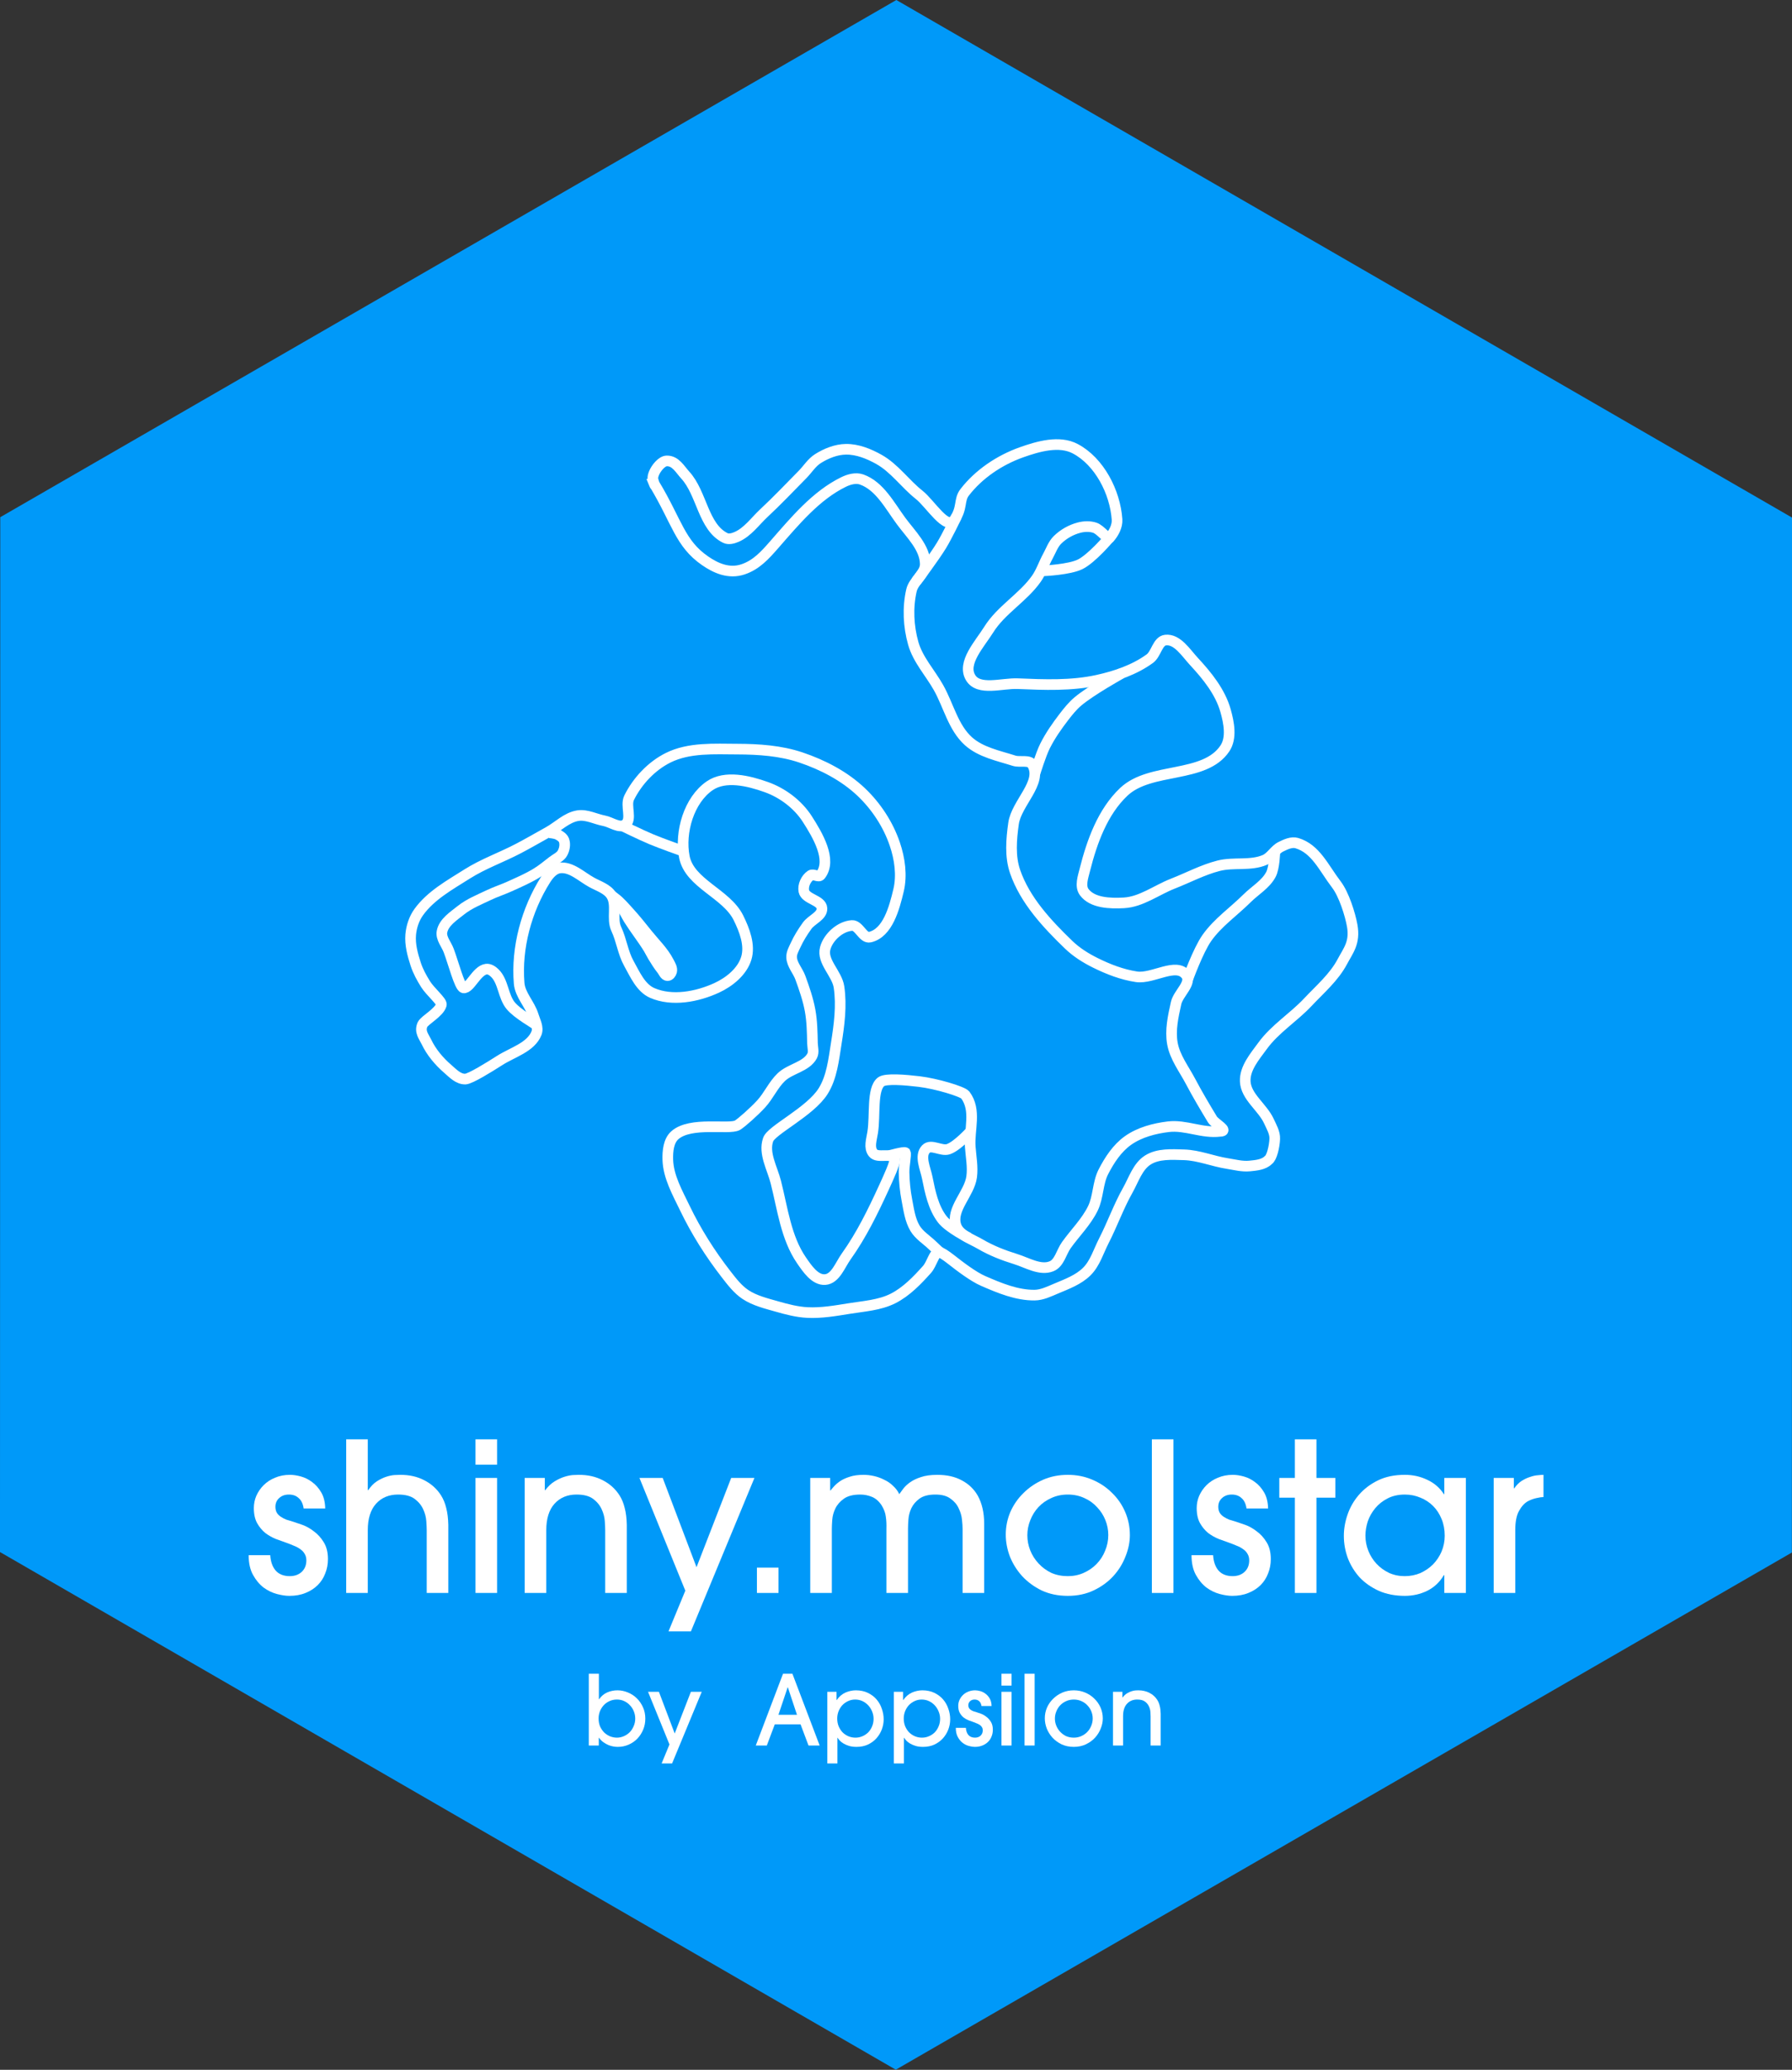 <?xml version="1.0" encoding="UTF-8" standalone="no"?>
<!-- Created with Inkscape (http://www.inkscape.org/) -->

<svg
   width="400mm"
   height="461.88mm"
   viewBox="0 0 400 461.88"
   version="1.1"
   id="svg5"
   inkscape:version="1.1.2 (0a00cf5339, 2022-02-04)"
   sodipodi:docname="logo.svg"
   xmlns:inkscape="http://www.inkscape.org/namespaces/inkscape"
   xmlns:sodipodi="http://sodipodi.sourceforge.net/DTD/sodipodi-0.dtd"
   xmlns="http://www.w3.org/2000/svg"
   xmlns:svg="http://www.w3.org/2000/svg">
  <rect x="0" y="0" width="400" height="461.88" fill="#333333" stroke="none"/>
  <sodipodi:namedview
     id="namedview7"
     pagecolor="#ffffff"
     bordercolor="#666666"
     borderopacity="1.0"
     inkscape:pageshadow="2"
     inkscape:pageopacity="0.0"
     inkscape:pagecheckerboard="0"
     inkscape:document-units="mm"
     showgrid="false"
     inkscape:zoom="0.16"
     inkscape:cx="-1712.5"
     inkscape:cy="978.125"
     inkscape:window-width="1920"
     inkscape:window-height="1019"
     inkscape:window-x="0"
     inkscape:window-y="0"
     inkscape:window-maximized="1"
     inkscape:current-layer="g885"
     inkscape:snap-global="false"
     fit-margin-top="0"
     fit-margin-left="0"
     fit-margin-right="0"
     fit-margin-bottom="0" />
  <defs
     id="defs2" />
  <g
     inkscape:label="Layer 1"
     inkscape:groupmode="layer"
     id="layer1"
     transform="translate(-203.317,93.873)">
    <g
       id="g885"
       transform="translate(286.254,-19.765)">
      <path
         sodipodi:type="star"
         style="fill:#0099f9;fill-opacity:1;stroke:none;stroke-width:21.014;stroke-linecap:square;stroke-linejoin:miter;stroke-miterlimit:4;stroke-dasharray:none;stroke-opacity:1;paint-order:markers fill stroke"
         id="path25298"
         inkscape:flatsided="true"
         sodipodi:sides="6"
         sodipodi:cx="-207.11572"
         sodipodi:cy="-23.714916"
         sodipodi:r1="675.53064"
         sodipodi:r2="585.02673"
         sodipodi:arg1="1.0471976"
         sodipodi:arg2="1.5707963"
         inkscape:rounded="0"
         inkscape:randomized="0"
         d="m 130.65,561.312 -675.531,-4e-5 -337.765,-585.027 337.765,-585.027 675.531,4e-5 337.765,585.027 z"
         transform="matrix(0.296,0.171,-0.171,0.296,174.329,199.256)" />
      <g
         id="g859"
         transform="matrix(0.81,0,0,0.81,22.259,51.048)">
        <g
           aria-label="shiny.molstar"
           id="text26604"
           style="font-size:57.193px;line-height:1.25;font-family:Roboto;-inkscape-font-specification:Roboto;text-align:center;letter-spacing:0px;word-spacing:0px;text-anchor:middle;fill:#ffffff;stroke-width:2.845">
          <path
             d="m -46.194,261.059 q -0.286,-1.945 -1.373,-2.86 -1.029,-0.972 -2.688,-0.972 -1.659,0 -2.688,0.972 -1.029,0.915 -1.029,2.402 0,0.972 0.4,1.659 0.4,0.629 1.087,1.087 0.686,0.458 1.544,0.801 0.915,0.286 1.887,0.572 0.915,0.286 2.516,0.858 1.601,0.572 3.146,1.773 1.601,1.144 2.745,3.031 1.144,1.83 1.144,4.633 0,2.116 -0.744,3.946 -0.686,1.83 -2.059,3.203 -1.373,1.373 -3.374,2.173 -1.945,0.801 -4.461,0.801 -1.487,0 -3.432,-0.515 -1.945,-0.515 -3.66,-1.773 -1.716,-1.315 -2.917,-3.489 -1.201,-2.173 -1.201,-5.433 h 5.948 q 0.172,2.688 1.487,4.232 1.373,1.544 3.889,1.544 2.002,0 3.26,-1.144 1.315,-1.201 1.315,-3.203 0,-1.029 -0.458,-1.773 -0.4,-0.744 -1.144,-1.258 -0.744,-0.572 -1.773,-0.972 -1.029,-0.458 -2.173,-0.858 -1.315,-0.458 -2.86,-1.029 -1.544,-0.629 -2.917,-1.659 -1.315,-1.087 -2.231,-2.688 -0.915,-1.659 -0.915,-4.175 0,-1.773 0.686,-3.374 0.744,-1.659 2.002,-2.917 1.315,-1.315 3.146,-2.059 1.887,-0.801 4.118,-0.801 1.373,0 3.031,0.458 1.659,0.458 3.088,1.544 1.487,1.087 2.516,2.86 1.029,1.773 1.087,4.404 z"
             style="font-family:'AvantGarde LT Medium';-inkscape-font-specification:'AvantGarde LT Medium, '"
             id="path4753" />
          <path
             d="m -12.279,284.336 v -17.215 q 0,-0.915 -0.114,-2.574 -0.114,-1.659 -0.858,-3.26 -0.744,-1.659 -2.345,-2.86 -1.601,-1.201 -4.575,-1.201 -3.775,0 -6.062,2.516 -2.288,2.516 -2.288,7.321 v 17.272 h -5.948 v -42.323 h 5.948 v 14.012 h 0.114 q 1.087,-1.601 2.402,-2.459 1.373,-0.858 2.631,-1.258 1.258,-0.4 2.288,-0.458 1.087,-0.057 1.544,-0.057 3.718,0 6.577,1.487 2.917,1.487 4.633,4.175 0.972,1.544 1.43,3.489 0.515,1.945 0.572,4.633 v 18.759 z"
             style="font-family:'AvantGarde LT Medium';-inkscape-font-specification:'AvantGarde LT Medium, '"
             id="path4755" />
          <path
             d="M 7.11,248.991 H 1.162 v -6.978 H 7.11 Z m 0,35.345 H 1.162 V 252.652 H 7.11 Z"
             style="font-family:'AvantGarde LT Medium';-inkscape-font-specification:'AvantGarde LT Medium, '"
             id="path4757" />
          <path
             d="m 36.907,284.336 v -17.215 q 0,-0.915 -0.114,-2.574 -0.114,-1.659 -0.858,-3.26 -0.744,-1.659 -2.345,-2.86 -1.601,-1.201 -4.575,-1.201 -3.775,0 -6.062,2.516 -2.288,2.516 -2.288,7.321 v 17.272 h -5.948 v -31.685 h 5.548 v 3.374 h 0.114 q 1.201,-1.601 2.631,-2.459 1.43,-0.858 2.745,-1.258 1.315,-0.4 2.345,-0.458 1.087,-0.057 1.544,-0.057 3.718,0 6.577,1.487 2.917,1.487 4.633,4.175 0.972,1.544 1.43,3.489 0.515,1.945 0.572,4.633 v 18.759 z"
             style="font-family:'AvantGarde LT Medium';-inkscape-font-specification:'AvantGarde LT Medium, '"
             id="path4759" />
          <path
             d="m 60.528,294.917 h -6.177 l 4.633,-11.21 -12.64,-31.056 h 6.406 l 9.322,24.593 9.551,-24.593 h 6.406 z"
             style="font-family:'AvantGarde LT Medium';-inkscape-font-specification:'AvantGarde LT Medium, '"
             id="path4761" />
          <path
             d="m 78.715,284.336 v -6.978 h 5.948 v 6.978 z"
             style="font-family:'AvantGarde LT Medium';-inkscape-font-specification:'AvantGarde LT Medium, '"
             id="path4763" />
          <path
             d="m 135.393,284.336 v -17.615 q 0,-1.029 -0.172,-2.631 -0.172,-1.601 -0.915,-3.088 -0.686,-1.544 -2.231,-2.631 -1.487,-1.144 -4.175,-1.144 -2.86,0 -4.404,1.144 -1.487,1.087 -2.231,2.631 -0.686,1.487 -0.801,3.088 -0.114,1.601 -0.114,2.574 v 17.673 h -5.948 v -17.615 q 0.057,-2.002 -0.172,-3.432 -0.172,-1.487 -1.144,-3.088 -1.144,-1.716 -2.688,-2.345 -1.544,-0.629 -3.203,-0.629 -2.917,0 -4.518,1.144 -1.601,1.144 -2.345,2.688 -0.744,1.544 -0.858,3.146 -0.114,1.601 -0.114,2.459 v 17.673 h -5.948 v -31.685 h 5.49 v 3.432 h 0.114 q 0.4,-0.515 1.029,-1.201 0.686,-0.744 1.716,-1.43 1.087,-0.686 2.574,-1.144 1.544,-0.515 3.775,-0.515 1.43,0 2.917,0.343 1.487,0.343 2.802,1.029 1.373,0.629 2.402,1.659 1.087,0.972 1.716,2.288 0.4,-0.572 1.087,-1.487 0.686,-0.915 1.887,-1.773 1.201,-0.858 2.974,-1.43 1.83,-0.629 4.518,-0.629 4.003,0 6.806,1.544 2.802,1.487 4.347,4.175 1.773,3.203 1.773,7.721 v 19.102 z"
             style="font-family:'AvantGarde LT Medium';-inkscape-font-specification:'AvantGarde LT Medium, '"
             id="path4765" />
          <path
             d="m 175.542,268.38 q 0,-2.116 -0.801,-4.118 -0.801,-2.002 -2.288,-3.546 -1.43,-1.601 -3.489,-2.516 -2.059,-0.972 -4.575,-0.972 -2.516,0 -4.575,0.972 -2.059,0.915 -3.546,2.516 -1.43,1.544 -2.231,3.603 -0.801,2.002 -0.801,4.118 0,2.173 0.801,4.175 0.801,2.002 2.288,3.603 1.487,1.601 3.489,2.574 2.059,0.915 4.575,0.915 2.402,0 4.404,-0.915 2.059,-0.915 3.546,-2.459 1.544,-1.601 2.345,-3.66 0.858,-2.059 0.858,-4.289 z m 5.948,0 q 0,2.917 -1.201,5.891 -1.144,2.974 -3.317,5.376 -2.173,2.402 -5.376,3.946 -3.203,1.544 -7.206,1.544 -4.003,0 -7.206,-1.487 -3.146,-1.544 -5.376,-3.946 -2.173,-2.402 -3.374,-5.376 -1.144,-3.031 -1.144,-6.062 0,-3.26 1.258,-6.234 1.315,-2.974 3.603,-5.205 2.288,-2.288 5.376,-3.66 3.146,-1.373 6.863,-1.373 3.603,0 6.692,1.315 3.146,1.315 5.433,3.603 2.345,2.231 3.66,5.262 1.315,3.031 1.315,6.406 z"
             style="font-family:'AvantGarde LT Medium';-inkscape-font-specification:'AvantGarde LT Medium, '"
             id="path4767" />
          <path
             d="m 193.501,284.336 h -5.948 v -42.323 h 5.948 z"
             style="font-family:'AvantGarde LT Medium';-inkscape-font-specification:'AvantGarde LT Medium, '"
             id="path4769" />
          <path
             d="m 213.633,261.059 q -0.286,-1.945 -1.373,-2.86 -1.029,-0.972 -2.688,-0.972 -1.659,0 -2.688,0.972 -1.029,0.915 -1.029,2.402 0,0.972 0.4,1.659 0.4,0.629 1.087,1.087 0.686,0.458 1.544,0.801 0.915,0.286 1.887,0.572 0.915,0.286 2.516,0.858 1.601,0.572 3.146,1.773 1.601,1.144 2.745,3.031 1.144,1.83 1.144,4.633 0,2.116 -0.744,3.946 -0.686,1.83 -2.059,3.203 -1.373,1.373 -3.374,2.173 -1.945,0.801 -4.461,0.801 -1.487,0 -3.432,-0.515 -1.945,-0.515 -3.66,-1.773 -1.716,-1.315 -2.917,-3.489 -1.201,-2.173 -1.201,-5.433 h 5.948 q 0.172,2.688 1.487,4.232 1.373,1.544 3.889,1.544 2.002,0 3.26,-1.144 1.315,-1.201 1.315,-3.203 0,-1.029 -0.458,-1.773 -0.4,-0.744 -1.144,-1.258 -0.744,-0.572 -1.773,-0.972 -1.029,-0.458 -2.173,-0.858 -1.315,-0.458 -2.86,-1.029 -1.544,-0.629 -2.917,-1.659 -1.315,-1.087 -2.231,-2.688 -0.915,-1.659 -0.915,-4.175 0,-1.773 0.686,-3.374 0.744,-1.659 2.002,-2.917 1.315,-1.315 3.146,-2.059 1.887,-0.801 4.118,-0.801 1.373,0 3.031,0.458 1.659,0.458 3.088,1.544 1.487,1.087 2.516,2.86 1.029,1.773 1.087,4.404 z"
             style="font-family:'AvantGarde LT Medium';-inkscape-font-specification:'AvantGarde LT Medium, '"
             id="path4771" />
          <path
             d="m 232.907,284.336 h -5.948 v -26.251 h -4.289 v -5.433 h 4.289 v -10.638 h 5.948 v 10.638 h 5.205 v 5.433 h -5.205 z"
             style="font-family:'AvantGarde LT Medium';-inkscape-font-specification:'AvantGarde LT Medium, '"
             id="path4773" />
          <path
             d="m 268.252,268.551 q 0,-2.516 -0.858,-4.575 -0.858,-2.116 -2.345,-3.603 -1.487,-1.487 -3.489,-2.288 -2.002,-0.858 -4.289,-0.858 -2.745,0 -4.804,1.087 -2.002,1.029 -3.374,2.688 -1.373,1.659 -2.059,3.66 -0.629,2.002 -0.629,3.889 0,2.173 0.801,4.175 0.801,2.002 2.231,3.546 1.43,1.544 3.432,2.516 2.002,0.915 4.347,0.915 2.345,0 4.347,-0.858 2.002,-0.915 3.489,-2.402 1.487,-1.544 2.345,-3.546 0.858,-2.059 0.858,-4.347 z m -0.114,15.785 v -4.919 h -0.114 q -1.716,2.917 -4.633,4.347 -2.86,1.373 -6.12,1.373 -4.003,0 -7.149,-1.373 -3.146,-1.43 -5.319,-3.718 -2.116,-2.345 -3.26,-5.319 -1.087,-2.974 -1.087,-6.12 0,-2.917 1.029,-5.891 1.029,-2.974 3.088,-5.376 2.116,-2.459 5.262,-4.003 3.146,-1.544 7.435,-1.544 3.317,0 6.177,1.373 2.86,1.315 4.575,3.946 h 0.114 v -4.461 h 5.948 v 31.685 z"
             style="font-family:'AvantGarde LT Medium';-inkscape-font-specification:'AvantGarde LT Medium, '"
             id="path4775" />
          <path
             d="m 281.749,284.336 v -31.685 h 5.548 v 2.86 h 0.114 q 0.915,-1.315 2.059,-2.059 1.201,-0.744 2.345,-1.087 1.144,-0.4 2.116,-0.458 0.972,-0.114 1.544,-0.114 v 6.12 q -0.686,0 -1.945,0.286 -1.258,0.286 -2.345,0.858 -1.43,0.801 -2.459,2.688 -1.029,1.83 -1.029,5.262 v 17.329 z"
             style="font-family:'AvantGarde LT Medium';-inkscape-font-specification:'AvantGarde LT Medium, '"
             id="path4777" />
        </g>
      </g>
      <g
         aria-label="by  Appsilon"
         id="text119511"
         style="font-size:21.644px;line-height:1.25;font-family:Roboto;-inkscape-font-specification:Roboto;text-align:center;letter-spacing:0px;word-spacing:0px;text-anchor:middle;fill:#ffffff;stroke-width:0.541">
        <path
           d="m 50.676,309.365 q 0,1.017 0.346,1.818 0.368,0.779 0.931,1.342 0.584,0.541 1.32,0.844 0.736,0.281 1.493,0.281 0.801,0 1.537,-0.325 0.758,-0.325 1.32,-0.887 0.563,-0.584 0.887,-1.364 0.346,-0.779 0.346,-1.667 0,-0.844 -0.303,-1.602 -0.303,-0.779 -0.866,-1.364 -0.541,-0.606 -1.299,-0.952 -0.736,-0.346 -1.623,-0.346 -0.931,0 -1.688,0.368 -0.758,0.346 -1.299,0.952 -0.519,0.584 -0.822,1.342 -0.281,0.758 -0.281,1.558 z m -2.186,6.039 v -16.016 h 2.251 v 5.692 h 0.043 q 0.736,-1.039 1.796,-1.515 1.082,-0.476 2.316,-0.476 1.19,0 2.316,0.476 1.125,0.455 1.991,1.299 0.866,0.844 1.385,2.013 0.519,1.147 0.519,2.532 0,1.299 -0.476,2.446 -0.476,1.147 -1.299,2.013 -0.822,0.844 -1.948,1.342 -1.125,0.498 -2.446,0.498 -0.411,0 -0.952,-0.087 -0.519,-0.087 -1.082,-0.303 -0.563,-0.238 -1.125,-0.628 -0.563,-0.39 -1.017,-1.017 h -0.043 v 1.732 z"
           style="font-family:'AvantGarde LT Medium';-inkscape-font-specification:'AvantGarde LT Medium, '"
           id="path4798" />
        <path
           d="m 67.082,319.408 h -2.338 l 1.753,-4.242 -4.783,-11.753 h 2.424 l 3.528,9.307 3.615,-9.307 h 2.424 z"
           style="font-family:'AvantGarde LT Medium';-inkscape-font-specification:'AvantGarde LT Medium, '"
           id="path4800" />
        <path
           d="m 94.959,308.543 -2.035,-6.125 h -0.043 l -2.056,6.125 z m 2.576,6.861 -1.775,-4.718 h -5.757 l -1.775,4.718 h -2.467 l 6.082,-16.016 h 2.099 l 6.082,16.016 z"
           style="font-family:'AvantGarde LT Medium';-inkscape-font-specification:'AvantGarde LT Medium, '"
           id="path4802" />
        <path
           d="m 112.058,309.43 q 0,-0.801 -0.303,-1.558 -0.303,-0.779 -0.844,-1.385 -0.541,-0.606 -1.299,-0.974 -0.758,-0.368 -1.667,-0.368 -0.887,0 -1.623,0.368 -0.736,0.346 -1.277,0.931 -0.519,0.584 -0.822,1.364 -0.281,0.758 -0.281,1.58 0,0.909 0.303,1.688 0.325,0.779 0.866,1.364 0.563,0.563 1.299,0.887 0.758,0.325 1.602,0.325 0.801,0 1.515,-0.303 0.736,-0.303 1.299,-0.844 0.563,-0.563 0.887,-1.342 0.346,-0.779 0.346,-1.732 z m -10.324,-6.017 h 2.056 v 1.84 h 0.043 q 0.822,-1.169 1.948,-1.667 1.147,-0.498 2.316,-0.498 1.515,0 2.684,0.563 1.169,0.563 1.948,1.472 0.779,0.909 1.169,2.078 0.411,1.169 0.411,2.359 0,1.147 -0.411,2.251 -0.411,1.082 -1.19,1.97 -0.779,0.866 -1.905,1.407 -1.125,0.519 -2.554,0.519 -0.952,0 -1.667,-0.216 -0.693,-0.216 -1.212,-0.519 -0.519,-0.303 -0.844,-0.649 -0.325,-0.368 -0.498,-0.649 h -0.043 v 5.736 h -2.251 z"
           style="font-family:'AvantGarde LT Medium';-inkscape-font-specification:'AvantGarde LT Medium, '"
           id="path4804" />
        <path
           d="m 126.906,309.43 q 0,-0.801 -0.303,-1.558 -0.303,-0.779 -0.844,-1.385 -0.541,-0.606 -1.299,-0.974 -0.758,-0.368 -1.667,-0.368 -0.887,0 -1.623,0.368 -0.736,0.346 -1.277,0.931 -0.519,0.584 -0.822,1.364 -0.281,0.758 -0.281,1.58 0,0.909 0.303,1.688 0.325,0.779 0.866,1.364 0.563,0.563 1.299,0.887 0.758,0.325 1.602,0.325 0.801,0 1.515,-0.303 0.736,-0.303 1.299,-0.844 0.563,-0.563 0.887,-1.342 0.346,-0.779 0.346,-1.732 z m -10.324,-6.017 h 2.056 v 1.84 h 0.043 q 0.822,-1.169 1.948,-1.667 1.147,-0.498 2.316,-0.498 1.515,0 2.684,0.563 1.169,0.563 1.948,1.472 0.779,0.909 1.169,2.078 0.411,1.169 0.411,2.359 0,1.147 -0.411,2.251 -0.411,1.082 -1.19,1.97 -0.779,0.866 -1.905,1.407 -1.125,0.519 -2.554,0.519 -0.952,0 -1.667,-0.216 -0.693,-0.216 -1.212,-0.519 -0.519,-0.303 -0.844,-0.649 -0.325,-0.368 -0.498,-0.649 h -0.043 v 5.736 h -2.251 z"
           style="font-family:'AvantGarde LT Medium';-inkscape-font-specification:'AvantGarde LT Medium, '"
           id="path4806" />
        <path
           d="m 136.148,306.595 q -0.108,-0.736 -0.519,-1.082 -0.39,-0.368 -1.017,-0.368 -0.628,0 -1.017,0.368 -0.39,0.346 -0.39,0.909 0,0.368 0.151,0.628 0.152,0.238 0.411,0.411 0.26,0.173 0.584,0.303 0.346,0.108 0.714,0.216 0.346,0.108 0.952,0.325 0.606,0.216 1.19,0.671 0.606,0.433 1.039,1.147 0.433,0.693 0.433,1.753 0,0.801 -0.281,1.493 -0.26,0.693 -0.779,1.212 -0.519,0.519 -1.277,0.822 -0.736,0.303 -1.688,0.303 -0.563,0 -1.299,-0.195 -0.736,-0.195 -1.385,-0.671 -0.649,-0.498 -1.104,-1.32 -0.455,-0.822 -0.455,-2.056 h 2.251 q 0.065,1.017 0.563,1.602 0.519,0.584 1.472,0.584 0.758,0 1.234,-0.433 0.498,-0.455 0.498,-1.212 0,-0.39 -0.173,-0.671 -0.152,-0.281 -0.433,-0.476 -0.281,-0.216 -0.671,-0.368 -0.39,-0.173 -0.822,-0.325 -0.498,-0.173 -1.082,-0.39 -0.584,-0.238 -1.104,-0.628 -0.498,-0.411 -0.844,-1.017 -0.346,-0.628 -0.346,-1.58 0,-0.671 0.26,-1.277 0.281,-0.628 0.758,-1.104 0.498,-0.498 1.19,-0.779 0.714,-0.303 1.558,-0.303 0.519,0 1.147,0.173 0.628,0.173 1.169,0.584 0.563,0.411 0.952,1.082 0.39,0.671 0.411,1.667 z"
           style="font-family:'AvantGarde LT Medium';-inkscape-font-specification:'AvantGarde LT Medium, '"
           id="path4808" />
        <path
           d="m 142.857,302.028 h -2.251 v -2.641 h 2.251 z m 0,13.376 h -2.251 V 303.413 h 2.251 z"
           style="font-family:'AvantGarde LT Medium';-inkscape-font-specification:'AvantGarde LT Medium, '"
           id="path4810" />
        <path
           d="m 148.009,315.404 h -2.251 v -16.016 h 2.251 z"
           style="font-family:'AvantGarde LT Medium';-inkscape-font-specification:'AvantGarde LT Medium, '"
           id="path4812" />
        <path
           d="m 160.973,309.365 q 0,-0.801 -0.303,-1.558 -0.303,-0.758 -0.866,-1.342 -0.541,-0.606 -1.32,-0.952 -0.779,-0.368 -1.732,-0.368 -0.952,0 -1.732,0.368 -0.779,0.346 -1.342,0.952 -0.541,0.584 -0.844,1.364 -0.303,0.758 -0.303,1.558 0,0.822 0.303,1.58 0.303,0.758 0.866,1.364 0.563,0.606 1.32,0.974 0.779,0.346 1.732,0.346 0.909,0 1.667,-0.346 0.779,-0.346 1.342,-0.931 0.584,-0.606 0.887,-1.385 0.325,-0.779 0.325,-1.623 z m 2.251,0 q 0,1.104 -0.455,2.229 -0.433,1.125 -1.255,2.035 -0.822,0.909 -2.035,1.493 -1.212,0.584 -2.727,0.584 -1.515,0 -2.727,-0.563 -1.19,-0.584 -2.035,-1.493 -0.822,-0.909 -1.277,-2.035 -0.433,-1.147 -0.433,-2.294 0,-1.234 0.476,-2.359 0.498,-1.125 1.364,-1.97 0.866,-0.866 2.035,-1.385 1.19,-0.519 2.597,-0.519 1.364,0 2.532,0.498 1.19,0.498 2.056,1.364 0.887,0.844 1.385,1.991 0.498,1.147 0.498,2.424 z"
           style="font-family:'AvantGarde LT Medium';-inkscape-font-specification:'AvantGarde LT Medium, '"
           id="path4814" />
        <path
           d="m 173.895,315.404 v -6.515 q 0,-0.346 -0.043,-0.974 -0.043,-0.628 -0.325,-1.234 -0.281,-0.628 -0.887,-1.082 -0.606,-0.455 -1.732,-0.455 -1.429,0 -2.294,0.952 -0.866,0.952 -0.866,2.77 v 6.536 h -2.251 V 303.413 h 2.099 v 1.277 h 0.043 q 0.455,-0.606 0.996,-0.931 0.541,-0.325 1.039,-0.476 0.498,-0.152 0.887,-0.173 0.411,-0.022 0.584,-0.022 1.407,0 2.489,0.563 1.104,0.563 1.753,1.58 0.368,0.584 0.541,1.32 0.195,0.736 0.216,1.753 v 7.099 z"
           style="font-family:'AvantGarde LT Medium';-inkscape-font-specification:'AvantGarde LT Medium, '"
           id="path4816" />
      </g>
      <g
         id="g137777"
         transform="matrix(4.829,2.1,-2.1,4.829,1310.197,-1279.505)"
         style="stroke-width:0.451;stroke-miterlimit:4;stroke-dasharray:none">
        <path
           style="fill:none;stroke:#ffffff;stroke-width:0.451;stroke-linecap:butt;stroke-linejoin:miter;stroke-miterlimit:4;stroke-dasharray:none;stroke-opacity:1"
           d="m -117.7,323.178 c 1.522,1.087 1.99,1.869 3.263,2.119 0.538,0.106 1.149,0.114 1.617,-0.308 0.444,-0.401 0.614,-0.917 0.799,-1.496 0.4,-1.257 0.791,-2.612 1.634,-3.599 0.166,-0.195 0.399,-0.383 0.654,-0.402 0.811,-0.061 1.543,0.543 2.247,0.95 0.602,0.348 1.375,0.626 1.661,1.259 0.173,0.383 -0.169,0.845 -0.091,1.259 0.138,0.735 0.49,1.447 0.964,2.026 0.455,0.556 1.153,0.857 1.726,1.29 0.694,0.524 1.249,1.306 2.074,1.581 0.666,0.222 1.408,0.057 2.106,-0.014 0.263,-0.027 0.566,-0.312 0.779,-0.155 0.7,0.519 0.025,1.763 0.258,2.603 0.182,0.656 0.415,1.344 0.875,1.845 0.867,0.944 2.12,1.49 3.322,1.938 0.426,0.158 0.885,0.228 1.339,0.25 0.613,0.031 1.242,0.005 1.835,-0.154 0.678,-0.183 1.298,-1.26 1.904,-0.904 0.361,0.213 -4.77e-4,0.843 0.079,1.255 0.109,0.564 0.222,1.158 0.541,1.636 0.33,0.495 0.884,0.796 1.348,1.168 0.483,0.387 0.986,0.749 1.492,1.107 0.162,0.115 0.862,0.168 0.494,0.332 -0.649,0.386 -1.451,0.323 -2.083,0.693 -0.521,0.305 -1.026,0.703 -1.339,1.219 -0.291,0.482 -0.392,1.072 -0.428,1.634 -0.034,0.535 0.233,1.06 0.21,1.596 -0.027,0.642 -0.279,1.255 -0.412,1.884 -0.075,0.356 0.036,0.81 -0.22,1.069 -0.364,0.367 -1.003,0.268 -1.516,0.325 -0.539,0.06 -1.089,0.081 -1.628,0.016 -0.432,-0.052 -0.983,0.008 -1.266,-0.323 -0.467,-0.546 -0.008,-1.454 -0.203,-2.145 -0.116,-0.408 -0.365,-0.767 -0.562,-1.143 -0.342,-0.653 -0.365,-1.53 -1.074,-1.934 -0.179,-0.083 -1.306,0.049 -2.01,0.259 -0.585,0.175 -1.359,0.439 -1.482,0.653 -0.242,0.445 0.349,1.407 0.529,2.11 0.082,0.319 0.106,0.653 0.36,0.792 0.278,0.152 0.696,-0.338 0.94,-0.137 0.098,0.081 0.076,0.877 0.068,1.316 -0.022,1.105 -0.071,2.222 -0.302,3.303 -0.092,0.43 -0.038,1.044 -0.427,1.249 -0.381,0.2 -0.878,-0.12 -1.243,-0.347 -0.987,-0.616 -1.608,-1.687 -2.321,-2.607 -0.372,-0.48 -0.969,-0.908 -1.016,-1.514 -0.052,-0.417 1.166,-1.797 1.319,-2.825 0.102,-0.687 -0.122,-1.391 -0.295,-2.064 -0.199,-0.775 -0.426,-1.567 -0.849,-2.246 -0.307,-0.492 -1.104,-0.696 -1.19,-1.27 -0.074,-0.491 0.212,-1.112 0.654,-1.34 0.268,-0.138 0.65,0.327 0.894,0.148 0.623,-0.458 0.459,-1.536 0.324,-2.297 -0.115,-0.648 -0.487,-1.254 -0.93,-1.741 -0.588,-0.648 -1.364,-1.156 -2.187,-1.455 -0.923,-0.335 -1.95,-0.405 -2.928,-0.321 -0.901,0.077 -1.777,0.39 -2.607,0.748 -0.904,0.389 -1.907,0.749 -2.542,1.501 -0.51,0.605 -0.805,1.428 -0.845,2.218 -0.019,0.384 0.498,0.783 0.301,1.112 -0.155,0.259 -0.587,0.139 -0.881,0.206 -0.369,0.084 -0.789,0.042 -1.109,0.245 -0.403,0.256 -0.583,0.755 -0.874,1.134 -0.295,0.384 -0.581,0.775 -0.885,1.152 -0.505,0.628 -1.105,1.183 -1.558,1.85 -0.49,0.722 -1.055,1.452 -1.24,2.305 -0.071,0.329 -0.038,0.688 0.068,1.007 0.135,0.403 0.414,0.75 0.696,1.068 0.209,0.236 0.463,0.431 0.723,0.61 0.301,0.207 0.937,0.393 0.958,0.53 0.053,0.34 -0.388,0.87 -0.398,1.089 -0.001,0.33 0.252,0.44 0.44,0.603 0.367,0.32 0.821,0.546 1.285,0.691 0.278,0.087 0.596,0.23 0.869,0.098 0.2,-0.115 0.706,-0.845 1.013,-1.301 0.361,-0.537 0.991,-1.037 0.969,-1.684 -0.009,-0.257 -0.261,-0.445 -0.428,-0.64 -0.32,-0.374 -0.853,-0.567 -1.087,-1.001 -0.717,-1.333 -0.959,-2.987 -0.726,-4.483 0.039,-0.253 0.129,-0.553 0.348,-0.685 0.424,-0.257 0.994,-0.029 1.488,0.016 0.333,0.031 0.711,-0.014 0.988,0.173 0.395,0.268 0.395,0.902 0.753,1.218 0.409,0.361 0.661,0.814 1.074,1.129 0.424,0.323 0.876,0.754 1.409,0.755 0.915,10e-4 1.814,-0.608 2.423,-1.291 0.392,-0.44 0.714,-1.059 0.648,-1.645 -0.066,-0.579 -0.543,-1.064 -0.988,-1.441 -0.879,-0.744 -2.482,-0.506 -3.134,-1.456 -0.603,-0.878 -0.781,-2.286 -0.216,-3.19 0.424,-0.679 1.426,-0.852 2.225,-0.906 0.73,-0.05 1.518,0.139 2.126,0.545 0.679,0.454 1.671,1.169 1.469,1.96 -0.034,0.134 -0.304,0.056 -0.379,0.172 -0.132,0.205 -0.139,0.53 0,0.73 0.202,0.29 0.837,0.049 0.995,0.365 0.143,0.288 -0.214,0.609 -0.282,0.924 -0.067,0.312 -0.117,0.63 -0.122,0.949 -0.003,0.182 -0.028,0.38 0.052,0.543 0.138,0.282 0.471,0.417 0.686,0.645 0.332,0.351 0.664,0.709 0.933,1.111 0.257,0.383 0.449,0.807 0.642,1.226 0.076,0.165 0.218,0.324 0.202,0.505 -0.047,0.527 -0.636,0.858 -0.84,1.345 -0.182,0.435 -0.175,0.93 -0.328,1.375 -0.147,0.427 -0.438,1.052 -0.562,1.233 -0.253,0.329 -1.888,0.636 -2.266,1.449 -0.151,0.325 -0.012,0.743 0.14,1.067 0.309,0.657 0.934,1.122 1.484,1.597 0.834,0.72 1.756,1.345 2.723,1.873 0.346,0.189 0.702,0.389 1.09,0.458 0.471,0.083 0.96,-0.005 1.435,-0.068 0.433,-0.057 0.871,-0.126 1.28,-0.28 0.551,-0.208 1.05,-0.537 1.546,-0.855 0.537,-0.345 1.133,-0.646 1.541,-1.136 0.406,-0.488 0.641,-1.128 0.833,-1.711 0.093,-0.281 -0.006,-0.803 0.163,-0.872 0.052,-0.032 0.31,0.008 0.607,0.086 0.462,0.121 1.148,0.29 1.608,0.29 0.754,9e-5 1.553,-0.011 2.24,-0.32 0.284,-0.128 0.497,-0.379 0.711,-0.604 0.347,-0.365 0.735,-0.73 0.919,-1.199 0.18,-0.457 0.11,-0.976 0.141,-1.466 0.051,-0.792 -0.007,-1.59 0.075,-2.378 0.053,-0.511 -0.018,-1.093 0.271,-1.518 0.289,-0.426 0.836,-0.619 1.314,-0.811 0.58,-0.233 1.229,-0.236 1.834,-0.394 0.307,-0.08 0.632,-0.127 0.908,-0.281 0.242,-0.135 0.527,-0.288 0.627,-0.546 0.098,-0.142 0.011,-0.627 -0.109,-0.935 -0.095,-0.245 -0.33,-0.411 -0.525,-0.587 -0.487,-0.438 -1.31,-0.56 -1.595,-1.15 -0.243,-0.503 -0.046,-1.128 0.076,-1.673 0.193,-0.867 0.723,-1.624 1.022,-2.46 0.254,-0.709 0.598,-1.411 0.655,-2.162 0.04,-0.525 0.183,-0.948 -0.225,-1.562 -0.271,-0.408 -0.852,-1.076 -1.306,-1.329 -0.779,-0.433 -1.408,-1.043 -2.241,-0.942 -0.228,0.028 -0.407,0.233 -0.556,0.408 -0.192,0.225 -0.203,0.573 -0.406,0.788 -0.45,0.478 -1.174,0.602 -1.693,1.004 -0.55,0.426 -0.987,0.982 -1.481,1.473 -0.527,0.524 -0.915,1.24 -1.579,1.573 -0.519,0.26 -1.219,0.542 -1.722,0.252 -0.274,-0.158 -0.301,-0.57 -0.353,-0.882 -0.2,-1.214 -0.286,-2.556 0.199,-3.687 0.612,-1.427 2.914,-1.863 3.194,-3.39 0.097,-0.525 -0.274,-1.068 -0.612,-1.481 -0.522,-0.638 -1.3,-1.045 -2.055,-1.375 -0.462,-0.202 -1.033,-0.604 -1.47,-0.354 -0.299,0.172 -0.124,0.694 -0.3,0.991 -0.406,0.689 -1.025,1.252 -1.673,1.721 -0.912,0.66 -1.986,1.076 -3.036,1.481 -0.627,0.242 -1.389,0.953 -1.936,0.562 -0.591,-0.422 -0.212,-1.456 -0.105,-2.174 0.144,-0.975 0.795,-1.82 0.993,-2.786 0.071,-0.349 0.032,-0.711 0.065,-1.065 0.025,-0.267 -0.002,-0.551 0.099,-0.8 0.131,-0.324 0.355,-0.622 0.63,-0.837 0.176,-0.138 0.393,-0.243 0.615,-0.263 0.25,-0.023 0.711,0.24 0.736,0.167 0.091,-0.274 0.12,-0.609 -0.013,-0.865 -0.536,-1.03 -1.666,-1.956 -2.824,-2.042 -0.759,-0.056 -1.472,0.531 -2.028,1.051 -0.717,0.67 -1.291,1.564 -1.53,2.516 -0.1,0.401 0.185,0.622 0.068,1.237 -0.109,0.577 -1.205,-0.218 -1.797,-0.374 -0.731,-0.193 -1.408,-0.621 -2.16,-0.696 -0.484,-0.049 -1.006,-0.036 -1.45,0.163 -0.381,0.171 -0.697,0.492 -0.933,0.837 -0.177,0.259 -0.219,0.588 -0.332,0.881 -0.278,0.72 -0.542,1.447 -0.85,2.154 -0.204,0.47 -0.31,1.015 -0.661,1.387 -0.108,0.115 -0.257,0.235 -0.415,0.228 -1.054,-0.048 -1.66,-1.341 -2.625,-1.768 -0.3,-0.133 -0.616,-0.394 -0.957,-0.236 -0.196,0.091 -0.293,0.475 -0.286,0.691 0.008,0.222 0.054,0.257 0.201,0.424 0,0 0.064,0.062 0,2.4e-4 z"
           id="path120497"
           sodipodi:nodetypes="casssaaaaaaaaaaaaaaaaaaaccaaaaaaaaaacsccaccaaaacaaaaaaaaaaaaaaaaaaaaaaaccaacaaaaaaaasaaaaaaaaaaaaaaaaaaaaaacaaaaaaaaaccssaaaaaaaaacsaaaaasssaaaaaaaaaaaaaaaaaaaaaasaaaasaaaaaaaaaccccc" />
        <path
           style="fill:none;stroke:#ffffff;stroke-width:0.451;stroke-linecap:round;stroke-linejoin:round;stroke-miterlimit:4;stroke-dasharray:none;stroke-opacity:1"
           d="m -101.075,319.946 c 0,0 0.944,-0.462 1.275,-0.851 0.354,-0.418 0.677,-1.497 0.677,-1.497"
           id="path121333"
           sodipodi:nodetypes="cac" />
        <path
           style="fill:none;stroke:#ffffff;stroke-width:0.451;stroke-linecap:round;stroke-linejoin:miter;stroke-miterlimit:4;stroke-dasharray:none;stroke-opacity:1"
           d="m -105.413,319.362 c 0,0 -0.035,0.895 -0.096,1.337 -0.083,0.599 -0.366,1.778 -0.366,1.778"
           id="path121368"
           sodipodi:nodetypes="cac" />
        <path
           style="fill:none;stroke:#ffffff;stroke-width:0.451;stroke-linecap:butt;stroke-linejoin:miter;stroke-miterlimit:4;stroke-dasharray:none;stroke-opacity:1"
           d="m -96.343,322.626 c 0,0 -0.908,1.182 -1.233,1.847 -0.126,0.258 -0.203,0.54 -0.273,0.819 -0.119,0.476 -0.218,0.961 -0.245,1.45 -0.023,0.413 0.072,1.239 0.072,1.239"
           id="path121763"
           sodipodi:nodetypes="caaac" />
        <path
           style="fill:none;stroke:#ffffff;stroke-width:0.451;stroke-linecap:butt;stroke-linejoin:miter;stroke-miterlimit:4;stroke-dasharray:none;stroke-opacity:1"
           d="m -87.361,327.005 c 0,0 0.24,0.598 0.219,0.909 -0.033,0.478 -0.348,0.893 -0.525,1.338 -0.295,0.742 -0.732,1.441 -0.893,2.223 -0.13,0.635 -0.045,1.945 -0.045,1.945"
           id="path122933"
           sodipodi:nodetypes="caaac" />
        <path
           style="fill:none;stroke:#ffffff;stroke-width:0.451;stroke-linecap:butt;stroke-linejoin:miter;stroke-miterlimit:4;stroke-dasharray:none;stroke-opacity:1"
           d="m -92.739,347.155 c 0,0 -0.951,-0.053 -1.353,-0.277 -0.544,-0.303 -0.927,-0.848 -1.283,-1.36 -0.232,-0.334 -0.679,-0.714 -0.538,-1.095 0.111,-0.299 0.645,-0.16 0.878,-0.376 0.303,-0.281 0.572,-1.101 0.572,-1.101"
           id="path123272"
           sodipodi:nodetypes="caaaac" />
        <path
           style="fill:none;stroke:#ffffff;stroke-width:0.451;stroke-linecap:butt;stroke-linejoin:miter;stroke-miterlimit:4;stroke-dasharray:none;stroke-opacity:1"
           d="m -93.636,348.199 c 0,0 -0.274,-0.096 -0.411,-0.147 -0.318,-0.118 -0.675,-0.166 -0.951,-0.364 -0.336,-0.242 -0.557,-0.616 -0.791,-0.957 -0.224,-0.326 -0.417,-0.674 -0.581,-1.034 -0.115,-0.253 -0.21,-0.726 -0.281,-0.786 -0.079,-0.017 -0.575,0.39 -0.575,0.39"
           id="path123587"
           sodipodi:nodetypes="caaaacc" />
        <path
           style="fill:none;stroke:#ffffff;stroke-width:0.451;stroke-linecap:butt;stroke-linejoin:miter;stroke-miterlimit:4;stroke-dasharray:none;stroke-opacity:1"
           d="m -112.271,339.92 c 0.307,0.073 0.552,0.201 0.82,0.32 0.37,0.165 0.728,0.356 1.087,0.545 0.431,0.226 0.9,0.398 1.278,0.704 0.114,0.092 0.263,0.189 0.288,0.333 0.014,0.081 -0.013,0.197 -0.088,0.23 -0.108,0.046 -0.221,-0.081 -0.324,-0.135 -0.202,-0.106 -0.389,-0.238 -0.576,-0.369 -0.102,-0.071 -0.194,-0.155 -0.295,-0.226 -0.408,-0.285 -0.85,-0.517 -1.261,-0.799 -0.181,-0.124 -0.343,-0.275 -0.529,-0.392 -0.128,-0.08 -0.547,-0.246 -0.4,-0.211 z"
           id="path125308"
           sodipodi:nodetypes="saaaaaaaaaas" />
        <path
           style="fill:none;stroke:#ffffff;stroke-width:0.451;stroke-linecap:butt;stroke-linejoin:miter;stroke-miterlimit:4;stroke-dasharray:none;stroke-opacity:1"
           d="m -110.397,336.954 c 0,0 -0.958,0.068 -1.438,0.074 -0.468,0.006 -1.404,-0.036 -1.404,-0.036"
           id="path126069"
           sodipodi:nodetypes="cac" />
        <path
           style="fill:none;stroke:#ffffff;stroke-width:0.451;stroke-linecap:butt;stroke-linejoin:miter;stroke-miterlimit:4;stroke-dasharray:none;stroke-opacity:1"
           d="m -113.118,346.197 c -0.099,-0.042 -0.943,-0.113 -1.358,-0.324 -0.456,-0.232 -0.689,-0.814 -1.167,-0.998 -0.124,-0.048 -0.285,-0.079 -0.4,-0.011 -0.359,0.213 -0.303,1.044 -0.572,1.115 -0.173,0.019 -0.809,-0.795 -1.203,-1.202 -0.197,-0.204 -0.519,-0.345 -0.58,-0.622 -0.088,-0.394 0.185,-0.796 0.374,-1.153 0.21,-0.395 0.533,-0.72 0.826,-1.057 0.208,-0.24 0.448,-0.45 0.661,-0.686 0.282,-0.312 0.572,-0.62 0.815,-0.964 0.165,-0.234 0.295,-0.491 0.432,-0.742 0.087,-0.16 0.231,-0.306 0.247,-0.488 0.016,-0.18 -0.031,-0.389 -0.156,-0.519 -0.085,-0.088 -0.224,-0.111 -0.346,-0.119 -0.119,-0.008 -0.352,0.071 -0.352,0.071"
           id="path126445"
           sodipodi:nodetypes="caaaccaaaaaaaaac" />
      </g>
    </g>
  </g>
</svg>
